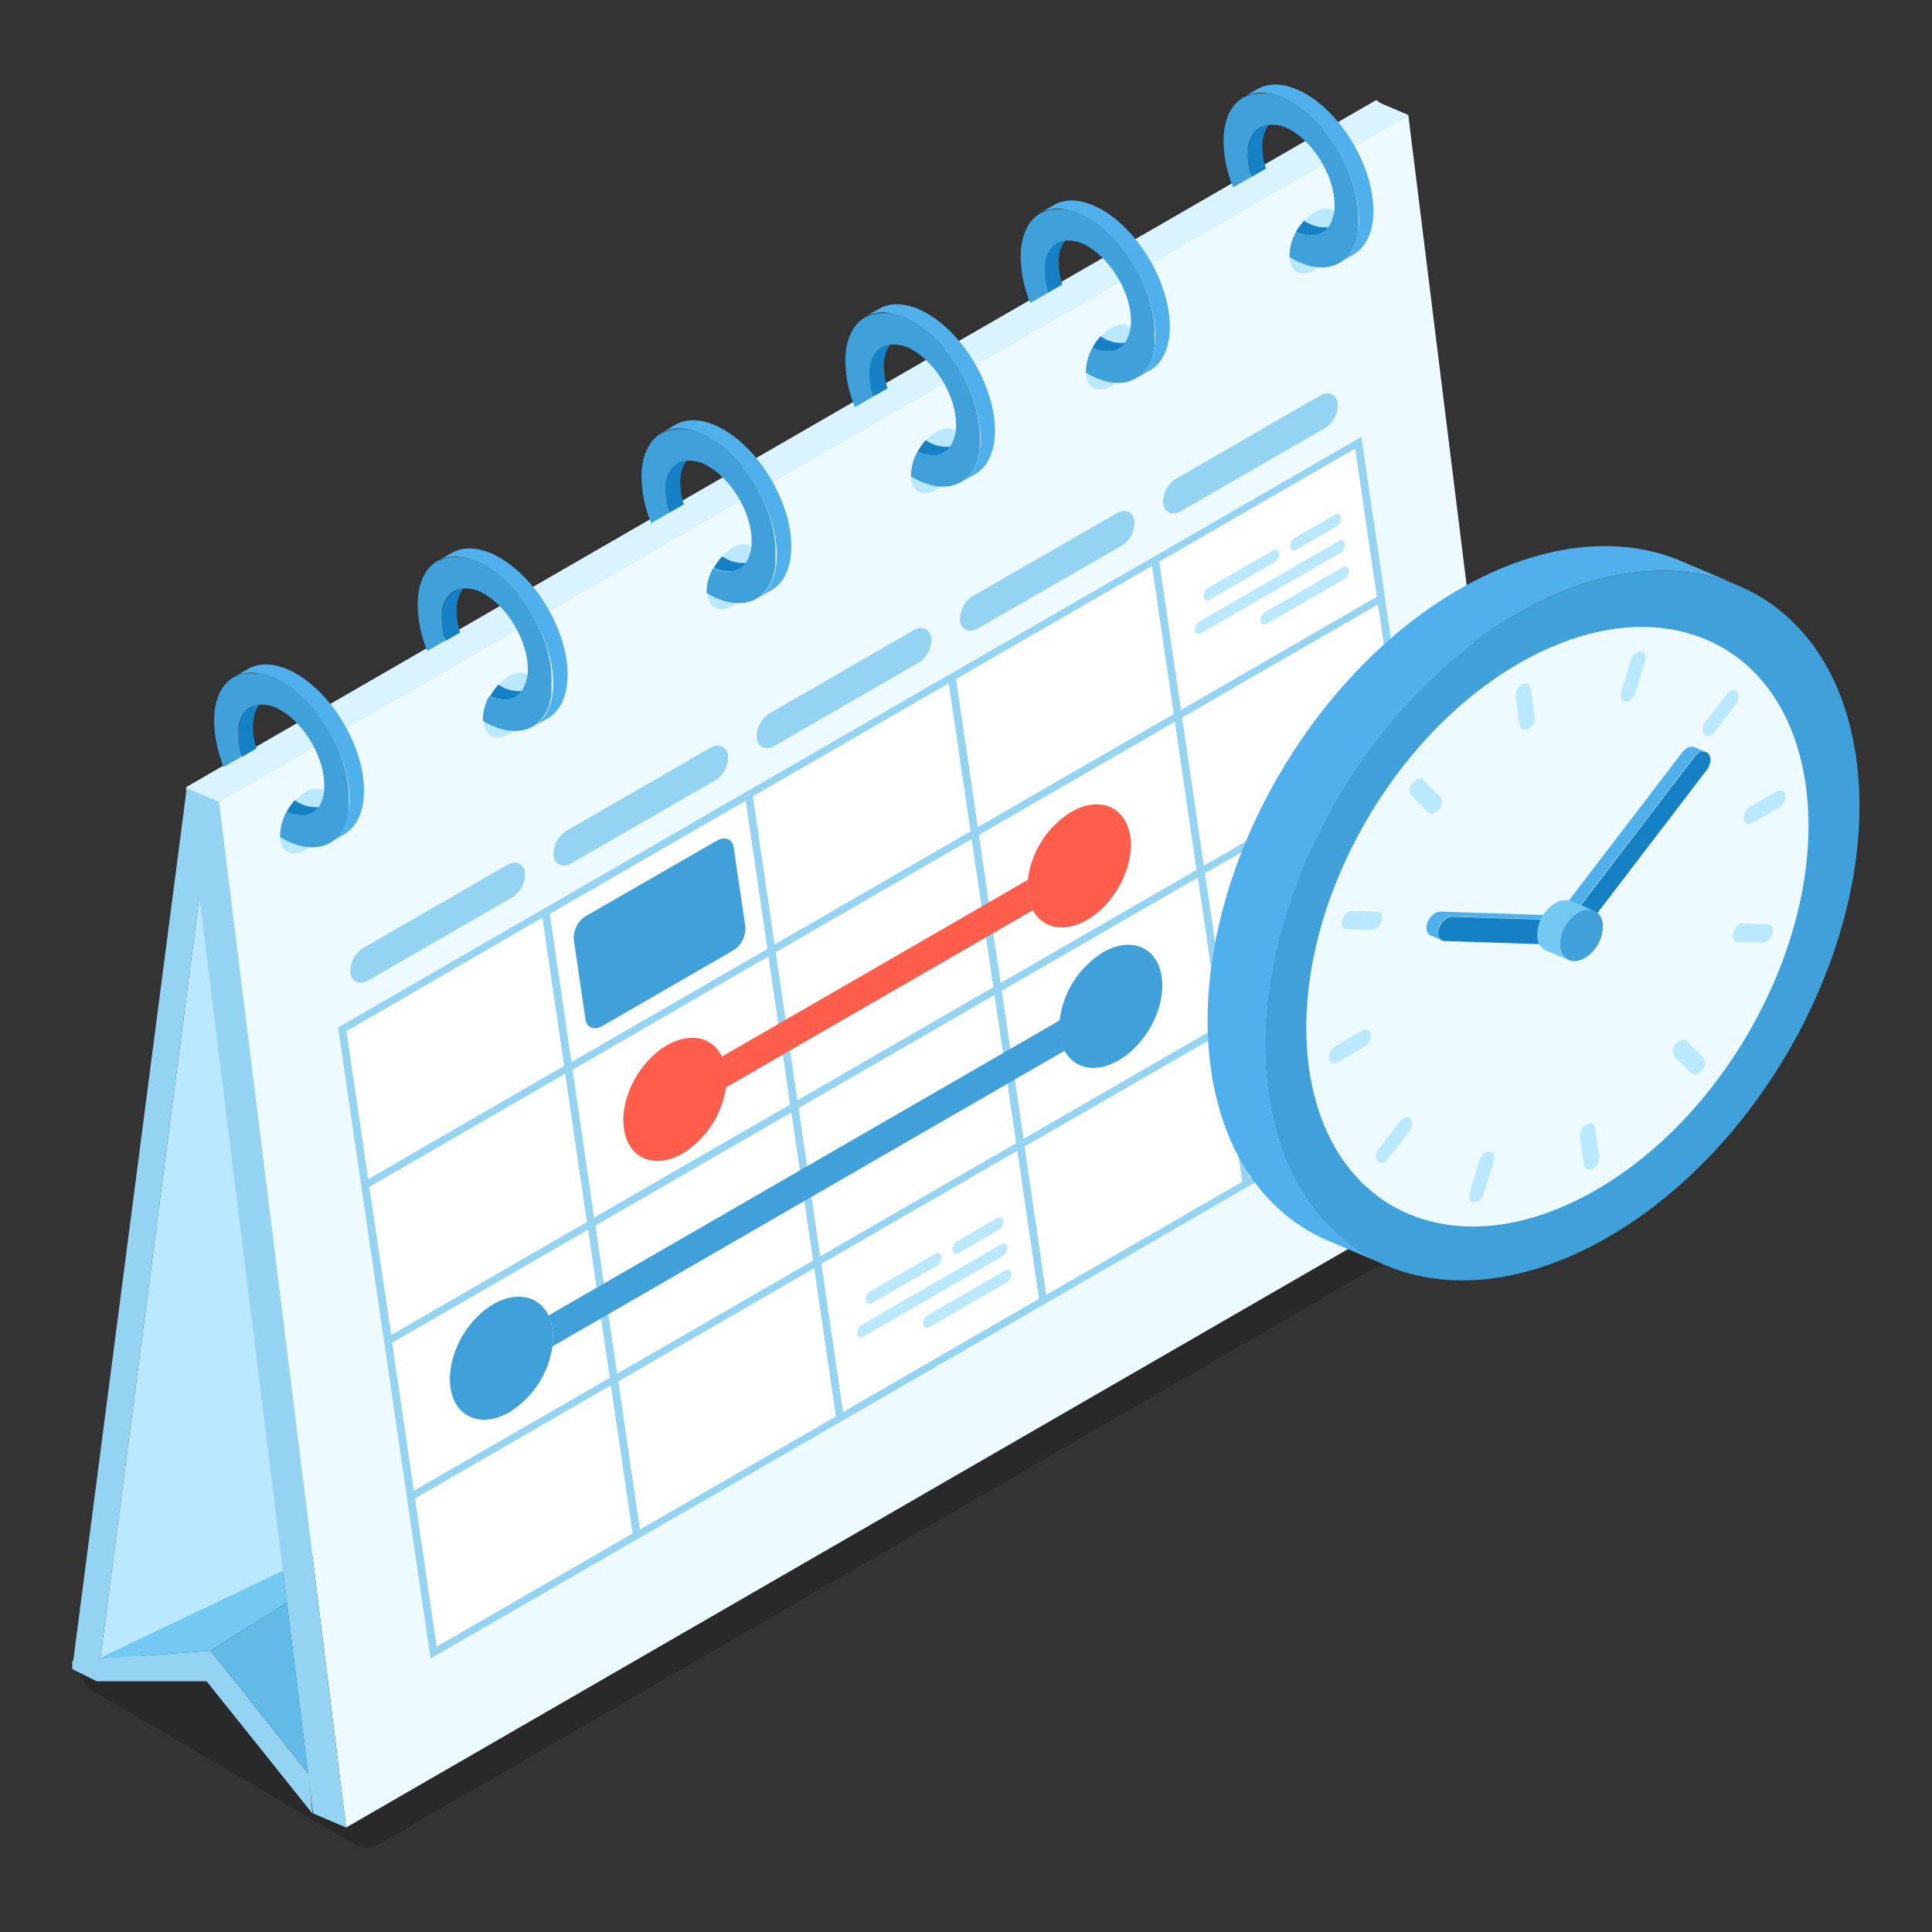 <?xml version="1.0" encoding="UTF-8"?> <svg xmlns="http://www.w3.org/2000/svg" id="Layer_1" data-name="Layer 1" viewBox="0 0 400 400"><rect x="0" y="0" width="400" height="400" fill="#333333" stroke="none"/> <defs> <style>.cls-1{opacity:0.2;}.cls-2{fill:#bae8ff;}.cls-3{fill:#94d3f2;}.cls-4{fill:#d9f4ff;}.cls-5{fill:#edfaff;}.cls-6{isolation:isolate;}.cls-7{fill:#1680c4;}.cls-8{fill:#50b0eb;}.cls-9{fill:#3fa0da;}.cls-10{fill:#73c9f2;}.cls-11{fill:#61bbe6;}.cls-12{fill:#fff;}.cls-13{fill:#ff5e4d;}</style> </defs> <g class="cls-1"> <path d="M19.13,341.29l256.4-153a5.07,5.07,0,0,1,5.08-.07l59.61,33.25a5.09,5.09,0,0,1,.07,8.84L78.52,381.81a5.08,5.08,0,0,1-5.11,0L19.17,350.05A5.09,5.09,0,0,1,19.13,341.29Z"></path> </g> <polygon class="cls-2" points="289.99 24.7 266.43 205.78 20.18 347.96 43.73 166.88 289.99 24.7"></polygon> <polygon class="cls-3" points="20.18 347.96 15.15 343.98 38.7 162.9 43.73 166.88 20.18 347.96"></polygon> <polygon class="cls-4" points="43.73 166.88 38.7 162.9 284.96 20.72 289.99 24.7 43.73 166.88"></polygon> <polygon class="cls-5" points="291.57 23.8 317.92 236.19 71.66 378.37 45.32 165.98 291.57 23.8"></polygon> <polygon class="cls-3" points="71.66 378.37 64.81 375.44 38.47 163.05 45.32 165.98 71.66 378.37"></polygon> <polygon class="cls-4" points="45.32 165.98 38.47 163.05 284.72 20.88 291.57 23.8 45.32 165.98"></polygon> <path class="cls-2" d="M63.19,164c2.89-1.67,5.24-.33,5.24,3a11.48,11.48,0,0,1-5.21,9c-2.89,1.67-5.24.33-5.25-3A11.52,11.52,0,0,1,63.19,164Z"></path> <g class="cls-6"> <path class="cls-7" d="M52,146.43l3-1.72a4.51,4.51,0,0,0-1.31,1.16,7.56,7.56,0,0,0-1.31,4.58,15.56,15.56,0,0,0,.73,4.52l-3,1.72a15.17,15.17,0,0,1-.73-4.51c0-.14,0-.27,0-.4a1.48,1.48,0,0,1,0-.21l0-.41c0-.14,0-.28,0-.41h0l0-.16.06-.34a0,0,0,0,0,0,0c0-.14.06-.29.1-.43s.07-.27.12-.4v0c0-.11.08-.22.11-.32s.2-.47.31-.68l.11-.21c.09-.15.18-.29.28-.43l0,0,.16-.2c.1-.12.2-.24.32-.36l.08-.07.12-.12.13-.11.27-.2h0a2.2,2.2,0,0,1,.28-.18Z"></path> <path class="cls-7" d="M67.66,166.55l-2.77,1.62-.2.11-.26.14-.27.12s0,0,0,0a3.16,3.16,0,0,1-.52.17l-.33.08-.29,0-.15,0-.26,0a7.23,7.23,0,0,1-3.27-.71c-.33-.14-.31-.16,0,0a12.43,12.43,0,0,1,1.68-2.4l.28.17A7.54,7.54,0,0,0,66,167.11,4.32,4.32,0,0,0,67.66,166.55Z"></path> <path class="cls-8" d="M61.36,139.49c-3.89-2.25-7.43-2.46-10-1l-3,1.72c2.55-1.48,6.09-1.28,10,1,7.74,4.47,14,15.35,14,24.25,0,4.42-1.57,7.54-4.1,9l3-1.72c2.53-1.47,4.09-4.58,4.1-9C75.39,154.84,69.11,144,61.36,139.49Z"></path> <path class="cls-9" d="M58.4,141.21l-.48-.26-.37-.19-.41-.21-.41-.18-.41-.18-.4-.16c-.41-.15-.81-.28-1.2-.38a7.08,7.08,0,0,0-.77-.17l-.38-.07-.35,0h0l-.25,0h-.28a5.15,5.15,0,0,0-.55,0,7.36,7.36,0,0,0-1,0H51a2.32,2.32,0,0,0-.38.06h0c-.14,0-.28,0-.41.09l-.06,0h0l-.46.13-.38.14a1.21,1.21,0,0,0-.2.09l-.25.11-.07,0h0l-.17.08-.12.07-.08,0c-2.52,1.47-4.08,4.59-4.09,9a25.66,25.66,0,0,0,2,9.61l3.76-2.17a15.17,15.17,0,0,1-.73-4.51c0-.14,0-.27,0-.4a1.48,1.48,0,0,1,0-.21l0-.41c0-.14,0-.28,0-.41h0l0-.16.06-.34a0,0,0,0,0,0,0c0-.14.06-.29.1-.43a3,3,0,0,1,.12-.4v0c0-.11.08-.22.11-.32s.2-.47.31-.68l.11-.21c.09-.15.18-.29.28-.43l0,0,.16-.2c.1-.12.2-.24.32-.36l.08-.07.12-.12.13-.11.27-.2h0a2.2,2.2,0,0,1,.28-.18h0a4.59,4.59,0,0,1,1.66-.56,7.59,7.59,0,0,1,4.72,1.18c4.94,2.86,8.95,9.8,8.93,15.48A7.6,7.6,0,0,1,66,167.11a4.71,4.71,0,0,1-1.13,1.06,3.37,3.37,0,0,1-.46.25,1.59,1.59,0,0,1-.27.12s0,0,0,0a3.16,3.16,0,0,1-.52.17l-.33.08-.29,0-.15,0-.26,0a7.24,7.24,0,0,1-3.26-.72c-.32-.15-.34-.13,0,0A10.36,10.36,0,0,0,58,173v.31l.32.19c3.9,2.25,7.44,2.46,10,1l.15-.09.16-.1.29-.2.22-.16a6,6,0,0,0,.73-.69,1.1,1.1,0,0,0,.15-.16l.28-.33.15-.2a4.56,4.56,0,0,0,.27-.39,1.4,1.4,0,0,0,.1-.16c.07-.1.13-.21.19-.31a3.29,3.29,0,0,0,.21-.42,1.51,1.51,0,0,0,.09-.18c.06-.12.12-.25.17-.38l.09-.2c.08-.2.15-.41.22-.62s0-.19.08-.29,0-.09,0-.14.07-.27.1-.41a2.82,2.82,0,0,0,.07-.31,3,3,0,0,0,.07-.32c0-.19.07-.39.1-.58l0-.22c0-.14,0-.29,0-.43s0-.2,0-.3,0-.33,0-.5,0-.21,0-.32,0-.39,0-.59C72.42,156.56,66.14,145.69,58.4,141.21Z"></path> </g> <path class="cls-2" d="M105.35,140c2.89-1.67,5.24-.33,5.25,3a11.52,11.52,0,0,1-5.22,9c-2.89,1.67-5.24.33-5.24-3A11.48,11.48,0,0,1,105.35,140Z"></path> <g class="cls-6"> <path class="cls-7" d="M94.16,122.42l3-1.72a4.37,4.37,0,0,0-1.31,1.16,7.56,7.56,0,0,0-1.31,4.58,15.56,15.56,0,0,0,.73,4.52l-3,1.72a15.22,15.22,0,0,1-.73-4.51c0-.14,0-.27,0-.4a1.62,1.62,0,0,1,0-.22l0-.4c0-.14,0-.28,0-.41h0l0-.17.06-.33a0,0,0,0,0,0,0c0-.15.06-.29.1-.43s.07-.28.12-.41h0c0-.11.08-.22.11-.32s.2-.47.31-.69l.11-.2c.09-.15.18-.3.28-.44l0,0a1.56,1.56,0,0,1,.16-.2,3.59,3.59,0,0,1,.32-.36l.08-.07a.68.68,0,0,1,.12-.12l.13-.11.27-.21h0l.28-.19Z"></path> <path class="cls-7" d="M109.83,142.54l-2.78,1.62-.19.11-.27.14-.27.12h0a3.16,3.16,0,0,1-.52.17,1.94,1.94,0,0,1-.33.07,1.47,1.47,0,0,1-.29.05l-.15,0h-.26a7.21,7.21,0,0,1-3.27-.7c-.33-.15-.31-.16,0,0a12.67,12.67,0,0,1,1.68-2.39l.28.17a7.46,7.46,0,0,0,4.73,1.17A4.41,4.41,0,0,0,109.83,142.54Z"></path> <path class="cls-8" d="M103.52,115.48c-3.89-2.25-7.43-2.46-10-1l-3,1.72c2.55-1.48,6.09-1.28,10,1,7.74,4.47,14,15.35,14,24.25,0,4.42-1.58,7.53-4.11,9l3-1.72c2.53-1.47,4.09-4.58,4.1-9C117.55,130.83,111.27,120,103.52,115.48Z"></path> <path class="cls-9" d="M100.56,117.2l-.47-.26-.38-.2-.41-.2-.41-.19-.41-.17-.4-.16a11.83,11.83,0,0,0-1.2-.38c-.26-.07-.51-.13-.77-.18l-.38-.06-.35-.05h0l-.25,0-.28,0-.55,0a7.34,7.34,0,0,0-1,.06h-.12l-.38.06h0a2.71,2.71,0,0,0-.41.09H92.3l-.45.14a3.54,3.54,0,0,0-.39.14,1.21,1.21,0,0,0-.2.09L91,116l-.07,0h0l-.17.08-.12.07-.08,0c-2.52,1.47-4.08,4.58-4.09,9a25.67,25.67,0,0,0,2,9.62l3.76-2.17a15.22,15.22,0,0,1-.73-4.51c0-.14,0-.27,0-.4a1.62,1.62,0,0,1,0-.22l0-.4c0-.14,0-.28,0-.41h0l0-.17.06-.33a0,0,0,0,0,0,0c0-.15.06-.29.1-.43a2.77,2.77,0,0,1,.12-.41h0c0-.11.08-.22.11-.32s.2-.47.31-.69l.11-.2c.09-.15.18-.3.28-.44l0,0a1.56,1.56,0,0,1,.16-.2,3.59,3.59,0,0,1,.32-.36l.08-.07a.68.68,0,0,1,.12-.12.69.69,0,0,1,.13-.11l.27-.21h0l.28-.19h0a4.47,4.47,0,0,1,1.66-.56,7.53,7.53,0,0,1,4.72,1.18c4.94,2.85,8.95,9.8,8.94,15.48a7.54,7.54,0,0,1-1.3,4.57,4.76,4.76,0,0,1-1.13,1.07,3.37,3.37,0,0,1-.46.25,2.21,2.21,0,0,1-.27.12h0a3.16,3.16,0,0,1-.52.17,1.94,1.94,0,0,1-.33.07,1.47,1.47,0,0,1-.29.05l-.15,0h-.26a7.11,7.11,0,0,1-3.26-.72c-.32-.14-.34-.13,0,0a10.36,10.36,0,0,0-1.34,4.82v.31l.32.19c3.9,2.25,7.44,2.46,10,1l.15-.09.16-.1.29-.2.22-.17a5.21,5.21,0,0,0,.73-.68,1.1,1.1,0,0,0,.15-.16l.28-.33.15-.2a3.51,3.51,0,0,0,.27-.4l.1-.15a3.37,3.37,0,0,0,.19-.32c.08-.13.15-.27.22-.41l.08-.18c.06-.13.12-.25.17-.38l.09-.21c.08-.19.15-.4.22-.62s0-.18.08-.28,0-.09,0-.14.07-.28.1-.41,0-.21.07-.31,0-.22.07-.33.07-.38.1-.57l0-.23c0-.14,0-.28,0-.43a2.66,2.66,0,0,0,0-.3c0-.16,0-.32,0-.49s0-.21,0-.33,0-.38,0-.58C114.58,132.55,108.3,121.67,100.56,117.2Z"></path> </g> <path class="cls-2" d="M151.65,113.41c2.89-1.67,5.24-.33,5.25,3a11.48,11.48,0,0,1-5.21,9c-2.89,1.67-5.24.33-5.25-3A11.48,11.48,0,0,1,151.65,113.41Z"></path> <g class="cls-6"> <path class="cls-7" d="M140.47,95.88l3-1.72a4.49,4.49,0,0,0-1.31,1.16,7.49,7.49,0,0,0-1.3,4.58,14.92,14.92,0,0,0,.73,4.52l-3,1.72a15.2,15.2,0,0,1-.72-4.51c0-.14,0-.27,0-.4a1.62,1.62,0,0,1,0-.22c0-.13,0-.27,0-.4s0-.28,0-.41h0l0-.17.06-.33a0,0,0,0,1,0,0l.09-.43.12-.41h0a3,3,0,0,1,.11-.32,7.17,7.17,0,0,1,.3-.69l.12-.2c.09-.15.18-.3.28-.44l0,0,.15-.2a3.7,3.7,0,0,1,.33-.36l.07-.07.12-.12.14-.11a2.65,2.65,0,0,1,.26-.21h0l.29-.19Z"></path> <path class="cls-7" d="M156.13,116l-2.78,1.62-.19.11-.26.14-.27.12h0a3.27,3.27,0,0,1-.53.17,1.94,1.94,0,0,1-.33.07,1.37,1.37,0,0,1-.28.05l-.16,0h-.26a7.2,7.2,0,0,1-3.26-.7c-.33-.15-.32-.16,0,0a12.27,12.27,0,0,1,1.69-2.39l.28.17a7.53,7.53,0,0,0,4.72,1.18A4.42,4.42,0,0,0,156.13,116Z"></path> <path class="cls-8" d="M149.83,88.94c-3.9-2.25-7.43-2.46-10-1l-3,1.72c2.56-1.48,6.09-1.28,10,1,7.75,4.47,14,15.35,14,24.25,0,4.42-1.58,7.53-4.1,9l3-1.72c2.52-1.47,4.09-4.58,4.1-9C163.86,104.29,157.57,93.41,149.83,88.94Z"></path> <path class="cls-9" d="M146.86,90.66l-.47-.26-.37-.2-.41-.2-.42-.19-.4-.17-.41-.16a11.67,11.67,0,0,0-1.19-.38l-.77-.18-.38-.06-.35,0h-.05l-.25,0-.27,0-.55,0a7.23,7.23,0,0,0-.95.06h-.12l-.39.06h0a2.59,2.59,0,0,0-.4.09h-.07l-.46.14-.39.14a1.21,1.21,0,0,0-.2.09l-.24.1-.07,0h0l-.17.08-.11.07-.08,0c-2.52,1.47-4.09,4.58-4.1,9a25.87,25.87,0,0,0,2,9.62l3.76-2.17a15.2,15.2,0,0,1-.72-4.51c0-.14,0-.27,0-.4a1.62,1.62,0,0,1,0-.22c0-.13,0-.27,0-.4s0-.28,0-.41h0l0-.17.06-.33a0,0,0,0,1,0,0l.09-.43.12-.41h0a3,3,0,0,1,.11-.32,7.17,7.17,0,0,1,.3-.69l.12-.2c.09-.15.18-.3.28-.44l0,0,.15-.2a3.7,3.7,0,0,1,.33-.36l.07-.07.12-.12.14-.11a2.65,2.65,0,0,1,.26-.21h0l.29-.19h0a4.42,4.42,0,0,1,1.65-.56,7.55,7.55,0,0,1,4.73,1.18c4.94,2.85,9,9.8,8.93,15.48a7.53,7.53,0,0,1-1.3,4.58,4.54,4.54,0,0,1-1.13,1.06,3.25,3.25,0,0,1-.45.25c-.09,0-.18.08-.27.12h0a3.27,3.27,0,0,1-.53.17,1.94,1.94,0,0,1-.33.07,1.37,1.37,0,0,1-.28.05l-.16,0h-.26a7.14,7.14,0,0,1-3.26-.72c-.32-.14-.33-.13,0,0a10.5,10.5,0,0,0-1.35,4.82c0,.11,0,.21,0,.31l.32.19c3.9,2.25,7.43,2.46,10,1l.15-.09.16-.1.29-.2.21-.17a5.9,5.9,0,0,0,.74-.68l.15-.16a3.92,3.92,0,0,0,.27-.33,1.56,1.56,0,0,0,.16-.2c.09-.13.19-.26.27-.39s.07-.11.1-.16l.19-.32.21-.41.09-.18.17-.38.08-.21c.08-.19.15-.4.22-.62l.09-.28s0-.09,0-.14.08-.27.11-.41,0-.21.07-.31.05-.22.07-.33l.09-.57a1.6,1.6,0,0,0,0-.23c0-.14,0-.28.05-.43a2.53,2.53,0,0,0,0-.3c0-.16,0-.32,0-.49s0-.21,0-.33,0-.38,0-.58C160.89,106,154.61,95.13,146.86,90.66Z"></path> </g> <path class="cls-2" d="M193.81,89.4c2.89-1.67,5.24-.33,5.25,3a11.48,11.48,0,0,1-5.21,9c-2.89,1.67-5.24.33-5.25-3A11.48,11.48,0,0,1,193.81,89.4Z"></path> <g class="cls-6"> <path class="cls-7" d="M182.63,71.87l3-1.73a4.53,4.53,0,0,0-1.31,1.17,7.49,7.49,0,0,0-1.3,4.58,15.23,15.23,0,0,0,.73,4.52l-3,1.71a15.1,15.1,0,0,1-.72-4.51c0-.13,0-.27,0-.4a1.48,1.48,0,0,1,0-.21c0-.14,0-.27,0-.41s0-.27.05-.41h0l0-.17q0-.18.06-.33a0,0,0,0,1,0,0l.09-.43.12-.41v0c0-.1.07-.21.11-.32a7,7,0,0,1,.3-.68l.12-.2c.09-.15.18-.3.28-.44a0,0,0,0,1,0,0l.15-.2a2.82,2.82,0,0,1,.33-.36l.07-.08a.69.69,0,0,1,.13-.11.69.69,0,0,1,.13-.11,1.39,1.39,0,0,1,.27-.21h0l.29-.19Z"></path> <path class="cls-7" d="M198.29,92l-2.77,1.61-.2.11-.26.15-.27.12h0a4.68,4.68,0,0,1-.53.17,1.94,1.94,0,0,1-.33.07l-.28,0-.16,0h-.25a7.21,7.21,0,0,1-3.27-.7c-.33-.15-.32-.16,0,0a12.4,12.4,0,0,1,1.69-2.39l.28.17a7.45,7.45,0,0,0,4.72,1.17A4.6,4.6,0,0,0,198.29,92Z"></path> <path class="cls-8" d="M192,64.92c-3.9-2.25-7.43-2.45-10-1l-3,1.73c2.56-1.49,6.09-1.28,10,1,7.75,4.47,14,15.35,14,24.25,0,4.42-1.58,7.53-4.1,9l3-1.73c2.52-1.46,4.09-4.58,4.1-9C206,80.27,199.73,69.39,192,64.92Z"></path> <path class="cls-9" d="M189,66.65c-.16-.1-.31-.18-.47-.26l-.37-.2-.41-.2-.41-.19-.41-.17-.41-.16a11.67,11.67,0,0,0-1.19-.38l-.77-.18-.38-.06-.35,0h0l-.24,0-.28,0a5.15,5.15,0,0,0-.55,0,7.34,7.34,0,0,0-.95.06h-.12l-.39.06h0l-.4.08-.06,0h0a3.5,3.5,0,0,0-.46.14l-.39.13-.2.09-.24.11-.07,0h0l-.17.09-.11.07-.08,0c-2.52,1.47-4.09,4.58-4.1,9a25.68,25.68,0,0,0,2,9.61l3.75-2.17a15.1,15.1,0,0,1-.72-4.51c0-.13,0-.27,0-.4a1.48,1.48,0,0,1,0-.21c0-.14,0-.27,0-.41s0-.27.05-.41h0l0-.17q0-.18.06-.33a0,0,0,0,1,0,0l.09-.43.12-.41v0c0-.1.07-.21.11-.32a7,7,0,0,1,.3-.68l.12-.2c.09-.15.18-.3.28-.44a0,0,0,0,1,0,0l.15-.2a2.82,2.82,0,0,1,.33-.36l.07-.08a.69.69,0,0,1,.13-.11.69.69,0,0,1,.13-.11,1.39,1.39,0,0,1,.27-.21h0l.29-.19h0a4.42,4.42,0,0,1,1.65-.56A7.54,7.54,0,0,1,189,72.49c4.94,2.85,9,9.79,8.93,15.47a7.49,7.49,0,0,1-1.3,4.58,4.32,4.32,0,0,1-1.12,1.06,3,3,0,0,1-.46.26l-.27.12h0a4.68,4.68,0,0,1-.53.17,1.94,1.94,0,0,1-.33.07l-.28,0-.16,0h-.25a7.31,7.31,0,0,1-3.27-.72c-.32-.14-.33-.13,0,0a10.43,10.43,0,0,0-1.35,4.82c0,.1,0,.21,0,.31l.32.19c3.9,2.25,7.43,2.46,10,1l.15-.09.16-.11.29-.19.21-.17a5.9,5.9,0,0,0,.74-.68l.15-.16a3.92,3.92,0,0,0,.27-.33,1.66,1.66,0,0,0,.16-.21,3.83,3.83,0,0,0,.27-.39l.1-.15.19-.32.21-.41a1.51,1.51,0,0,0,.09-.18l.17-.39c0-.06,0-.13.08-.2s.15-.4.22-.62l.09-.28s0-.09,0-.14.08-.28.11-.42,0-.2.07-.3.05-.22.07-.33l.09-.58a1.46,1.46,0,0,0,0-.22c0-.14,0-.29.05-.43s0-.2,0-.3,0-.32,0-.49,0-.22,0-.33,0-.38,0-.58C203.05,82,196.77,71.12,189,66.65Z"></path> </g> <path class="cls-2" d="M230,67.91c2.89-1.66,5.24-.33,5.25,3a11.49,11.49,0,0,1-5.22,9c-2.89,1.67-5.23.33-5.24-3A11.48,11.48,0,0,1,230,67.91Z"></path> <g class="cls-6"> <path class="cls-7" d="M218.82,50.38l3-1.72a4.51,4.51,0,0,0-1.31,1.16,7.56,7.56,0,0,0-1.31,4.58,15.56,15.56,0,0,0,.73,4.52l-3,1.72a15.44,15.44,0,0,1-.73-4.51c0-.14,0-.27,0-.4a1.48,1.48,0,0,0,0-.21l0-.41c0-.14,0-.27.05-.41h0l0-.16c0-.12,0-.23,0-.34v0c0-.15.06-.3.1-.43l.12-.41s0,0,0,0,.07-.21.11-.32a6.06,6.06,0,0,1,.3-.68l.11-.2a3.35,3.35,0,0,1,.29-.44s0,0,0,0l.16-.2a3.49,3.49,0,0,1,.32-.35L218,51l.12-.12.13-.11.27-.2h0a1.75,1.75,0,0,1,.29-.18Z"></path> <path class="cls-7" d="M234.49,70.5l-2.78,1.62-.19.11-.26.14-.28.12s0,0,0,0a4,4,0,0,1-.52.18l-.33.07-.29,0-.15,0-.26,0a7.26,7.26,0,0,1-3.27-.71c-.33-.14-.31-.16,0,0a12.43,12.43,0,0,1,1.68-2.4l.28.17a7.49,7.49,0,0,0,4.73,1.18A4.42,4.42,0,0,0,234.49,70.5Z"></path> <path class="cls-8" d="M228.19,43.44c-3.9-2.25-7.44-2.46-10-1l-3,1.72c2.55-1.48,6.09-1.28,10,1,7.74,4.48,14,15.36,14,24.25,0,4.42-1.58,7.54-4.1,9l3-1.72c2.53-1.47,4.09-4.58,4.11-9C242.21,58.79,235.93,47.91,228.19,43.44Z"></path> <path class="cls-9" d="M225.22,45.16l-.47-.26-.37-.19L224,44.5c-.14-.06-.27-.13-.41-.18l-.41-.18-.4-.16c-.41-.15-.8-.27-1.19-.38a7.82,7.82,0,0,0-.78-.17l-.37-.07-.36,0h0l-.25,0h-.28a5.15,5.15,0,0,0-.55,0,7.46,7.46,0,0,0-.95,0h0s0,0,0,0h-.06a2.32,2.32,0,0,0-.38.06h0l-.41.09-.06,0s0,0,0,0l-.45.13-.39.14a1.21,1.21,0,0,0-.2.09l-.25.11-.07,0h0l-.17.08-.12.07-.07,0c-2.53,1.47-4.09,4.59-4.1,9a25.66,25.66,0,0,0,2,9.61l3.76-2.17a15.44,15.44,0,0,1-.73-4.51c0-.14,0-.27,0-.4a1.48,1.48,0,0,0,0-.21l0-.41c0-.14,0-.28.05-.41h0l0-.16c0-.12,0-.23,0-.34v0c0-.15.06-.3.1-.43s.08-.28.12-.41,0,0,0,0,.07-.21.11-.32a6.06,6.06,0,0,1,.3-.68l.11-.2a3.35,3.35,0,0,1,.29-.44s0,0,0,0l.16-.2a3.49,3.49,0,0,1,.32-.35L218,51l.12-.12.13-.11.27-.2h0a1.75,1.75,0,0,1,.29-.18h0a4.66,4.66,0,0,1,1.66-.56A7.59,7.59,0,0,1,225.2,51c4.94,2.86,9,9.8,8.94,15.48a7.56,7.56,0,0,1-1.3,4.58,4.37,4.37,0,0,1-1.13,1.06,3.25,3.25,0,0,1-.45.25,1.69,1.69,0,0,1-.28.12s0,0,0,0a4,4,0,0,1-.52.18l-.33.07-.29,0-.15,0-.26,0a7.24,7.24,0,0,1-3.26-.72c-.32-.15-.34-.13,0,0a10.36,10.36,0,0,0-1.34,4.82c0,.11,0,.21,0,.31a3.37,3.37,0,0,0,.32.19c3.89,2.25,7.43,2.46,10,1l.15-.09.17-.1.28-.2.22-.16a6,6,0,0,0,.73-.69,1.21,1.21,0,0,0,.16-.16l.27-.33.16-.2.27-.39.09-.16c.07-.1.13-.21.19-.31s.15-.27.22-.42.06-.11.09-.18.11-.25.16-.38l.09-.2c.08-.2.15-.41.22-.62l.09-.28c0-.05,0-.1,0-.15s.07-.27.1-.41a2.82,2.82,0,0,0,.07-.31,3,3,0,0,0,.07-.32c0-.19.07-.39.1-.58l0-.22c0-.14,0-.29,0-.43s0-.2,0-.3,0-.33,0-.49,0-.22,0-.33,0-.39,0-.58C239.24,60.51,233,49.64,225.22,45.16Z"></path> </g> <path class="cls-2" d="M272.17,43.9c2.89-1.67,5.24-.33,5.25,3a11.49,11.49,0,0,1-5.22,9c-2.89,1.67-5.23.33-5.24-3A11.48,11.48,0,0,1,272.17,43.9Z"></path> <g class="cls-6"> <path class="cls-7" d="M261,26.37l3-1.72a4.51,4.51,0,0,0-1.31,1.16,7.56,7.56,0,0,0-1.31,4.58,15.56,15.56,0,0,0,.73,4.52l-3,1.72a15.5,15.5,0,0,1-.73-4.51c0-.14,0-.27,0-.4s0-.14,0-.21,0-.28,0-.41,0-.28,0-.41h0l0-.16a1.86,1.86,0,0,1,.06-.34v0c0-.14.06-.29.1-.43l.12-.41h0a3,3,0,0,1,.11-.32,6.06,6.06,0,0,1,.3-.68c0-.08.08-.14.11-.21a4.17,4.17,0,0,1,.29-.44,0,0,0,0,0,0,0,1.56,1.56,0,0,1,.16-.2l.32-.36.08-.07.12-.12.13-.11c.09-.08.18-.14.27-.21h0a2.9,2.9,0,0,1,.29-.19Z"></path> <path class="cls-7" d="M276.65,46.49l-2.78,1.62-.19.11-.26.14-.28.12a0,0,0,0,1,0,0,3.27,3.27,0,0,1-.53.17l-.33.08-.29,0-.15,0-.26,0a7.4,7.4,0,0,1-3.27-.71c-.33-.15-.31-.16,0,0A12.27,12.27,0,0,1,270,45.7l.27.17A7.55,7.55,0,0,0,275,47.05,4.42,4.42,0,0,0,276.65,46.49Z"></path> <path class="cls-8" d="M270.35,19.43c-3.9-2.25-7.44-2.46-10-1l-3,1.72c2.55-1.48,6.09-1.28,10,1,7.74,4.47,14,15.35,14,24.25,0,4.42-1.58,7.54-4.1,9l3-1.72c2.52-1.47,4.08-4.58,4.1-9C284.37,34.78,278.09,23.9,270.35,19.43Z"></path> <path class="cls-9" d="M267.38,21.15l-.47-.26-.37-.19-.42-.21-.41-.19-.41-.17-.4-.16c-.41-.15-.8-.28-1.19-.38l-.77-.18-.38-.06a2.2,2.2,0,0,0-.36,0h0l-.25,0-.28,0-.55,0a7.46,7.46,0,0,0-.95.06h0s0,0,0,0H260l-.38.05h0a2.71,2.71,0,0,0-.41.09h-.07l-.45.14-.39.14a1.21,1.21,0,0,0-.2.09l-.25.11-.07,0h0l-.17.08-.12.07-.07,0c-2.53,1.47-4.09,4.58-4.1,9a25.87,25.87,0,0,0,2,9.62l3.76-2.17a15.5,15.5,0,0,1-.73-4.51c0-.14,0-.27,0-.4s0-.14,0-.21,0-.28,0-.41,0-.28,0-.41h0l0-.16a1.86,1.86,0,0,1,.06-.34v0c0-.14.06-.29.1-.43s.08-.27.12-.41h0a3,3,0,0,1,.11-.32,6.06,6.06,0,0,1,.3-.68c0-.08.08-.14.11-.21a4.17,4.17,0,0,1,.29-.44,0,0,0,0,0,0,0,1.56,1.56,0,0,1,.16-.2l.32-.36.08-.07.12-.12.13-.11c.09-.08.18-.14.27-.21h0a2.9,2.9,0,0,1,.29-.19h0a4.47,4.47,0,0,1,1.66-.56A7.53,7.53,0,0,1,267.36,27c4.94,2.86,8.95,9.8,8.94,15.48a7.6,7.6,0,0,1-1.3,4.58,4.37,4.37,0,0,1-1.13,1.06,3.25,3.25,0,0,1-.45.25,2.36,2.36,0,0,1-.28.12,0,0,0,0,1,0,0,3.27,3.27,0,0,1-.53.17l-.33.08-.29,0-.15,0-.26,0a7.13,7.13,0,0,1-3.26-.73c-.32-.14-.34-.13,0,0A10.36,10.36,0,0,0,267,52.93c0,.11,0,.21,0,.31a3.37,3.37,0,0,0,.32.19c3.89,2.25,7.43,2.46,10,1l.14-.09.17-.1.28-.2.22-.16a6.87,6.87,0,0,0,.74-.69L279,53l.27-.33a1.56,1.56,0,0,0,.16-.2l.27-.39.09-.16a3.37,3.37,0,0,0,.19-.32c.08-.13.15-.27.22-.41l.09-.18c.06-.13.11-.25.16-.38l.09-.21c.08-.19.15-.4.22-.61l.09-.29s0-.09,0-.14.07-.27.1-.41,0-.21.08-.31l.06-.33c0-.18.07-.38.1-.57l0-.23c0-.13,0-.28.05-.43a2.64,2.64,0,0,0,0-.29c0-.16,0-.33,0-.5s0-.21,0-.33,0-.38,0-.58C281.4,36.5,275.12,25.62,267.38,21.15Z"></path> </g> <polygon class="cls-3" points="14.97 343.87 14.97 345.56 20.02 348.09 42.77 348.09 64.68 375.47 63.94 367.36 43.61 341.77 14.97 343.87"></polygon> <polygon class="cls-10" points="43.61 341.77 59.43 331.8 58.58 325.19 20.18 343.49 43.61 341.77"></polygon> <polygon class="cls-11" points="43.61 341.77 59.43 331.81 63.8 367.17 43.61 341.77"></polygon> <polygon class="cls-12" points="70.81 213.29 89.71 342.34 300.06 220.89 281.16 91.84 70.81 213.29"></polygon> <path class="cls-3" d="M70,212.73,74.73,245l.23,1.59,4.49,30.67.24,1.59,4.49,30.68.23,1.58,4.73,32.26,42.07-24.29,1.49-.86,40.58-23.43,1.49-.86,40.58-23.42,1.49-.87,40.58-23.42,1.49-.87L301,221.05l-4.72-32.26-.23-1.58-4.5-30.68L291.3,155l-4.5-30.68-.23-1.59-4.72-32.26-42.08,24.29-1.49.86L197.71,139l-1.5.86-40.58,23.43-1.49.86-40.57,23.43-1.5.86Zm184.19.35,40.57-23.42,4.5,30.67-40.58,23.43Zm-4.73-32.26L290,157.39l4.49,30.68L254,211.5Zm-4.73-32.26,40.58-23.43,4.49,30.68-40.57,23.43ZM240,116.29l40.57-23.42,4.5,30.67L244.5,147ZM212.12,237.37,252.69,214l4.5,30.67-40.58,23.43Zm-4.73-32.26L248,181.68l4.49,30.68-40.57,23.43Zm-4.73-32.26,40.58-23.43,4.5,30.68-40.58,23.42Zm-4.72-32.27,40.57-23.42,4.5,30.67-40.58,23.43ZM170.05,261.66l40.57-23.42,4.5,30.67-40.58,23.43Zm-4.73-32.26L205.9,206l4.49,30.68-40.58,23.43Zm-4.73-32.26,40.58-23.43,4.49,30.68-40.57,23.42Zm-4.72-32.27,40.57-23.42,4.5,30.67-40.58,23.43ZM128,286l40.57-23.43,4.5,30.68-40.58,23.43Zm-4.73-32.26,40.58-23.43,4.49,30.68-40.58,23.42Zm-4.73-32.26L159.1,198l4.49,30.68L123,252.1Zm-4.72-32.27,40.57-23.43,4.5,30.68-40.58,23.43ZM85.91,310.24l40.57-23.43,4.5,30.68L90.4,340.92ZM81.18,278l40.58-23.42,4.49,30.68L85.68,308.65Zm-4.72-32.26L117,222.29,121.52,253,81,276.39Zm-4.73-32.26L112.3,190l4.5,30.68L76.22,244.13Z"></path> <path class="cls-9" d="M121.32,189.65a5.29,5.29,0,0,0-2.52,4.9L121.2,211c.26,1.75,1.8,2.39,3.46,1.44l27.13-15.66a5.31,5.31,0,0,0,2.52-4.9l-2.4-16.41c-.26-1.75-1.81-2.39-3.46-1.44Z"></path> <path class="cls-2" d="M256.9,180.7a5.32,5.32,0,0,0-2.53,4.9L256.78,202c.25,1.75,1.8,2.39,3.45,1.44l27.13-15.66a5.3,5.3,0,0,0,2.52-4.9l-2.4-16.41c-.26-1.75-1.8-2.4-3.45-1.44Z"></path> <path class="cls-2" d="M192.1,272.29a2,2,0,0,0-1,1.89c.1.68.7.93,1.34.56l15.92-9.2a2,2,0,0,0,1-1.89c-.09-.68-.69-.93-1.33-.56Z"></path> <path class="cls-2" d="M198.21,256.94a2,2,0,0,0-1,1.89c.1.68.7.93,1.34.56l8.21-4.75a2,2,0,0,0,1-1.89c-.1-.68-.7-.93-1.34-.56Z"></path> <path class="cls-2" d="M262,126.67a2,2,0,0,0-1,1.89c.1.68.69.93,1.33.56l15.93-9.19a2.07,2.07,0,0,0,1-1.9.82.82,0,0,0-1.33-.56Z"></path> <path class="cls-9" d="M228.39,197.16a19.3,19.3,0,0,0-9,14.07,13.21,13.21,0,0,0,0,3.21,9.61,9.61,0,0,0,1,3.08c2,3.76,6.49,4.75,11.21,2,5.83-3.36,9.81-11.1,8.91-17.28S234.22,193.8,228.39,197.16Z"></path> <path class="cls-2" d="M268.13,111.32a2.07,2.07,0,0,0-1,1.89c.1.68.7.93,1.34.56l8.22-4.74a2,2,0,0,0,1-1.9.81.81,0,0,0-1.33-.56Z"></path> <path class="cls-2" d="M180.23,267.32a2,2,0,0,0-1,1.89c.1.68.7.93,1.34.56l13.35-7.71a2.05,2.05,0,0,0,1-1.9c-.1-.67-.7-.92-1.34-.55Z"></path> <path class="cls-2" d="M248.38,128.63a2,2,0,0,0-1,1.89c.1.68.69.93,1.33.56l28.77-16.6a2.07,2.07,0,0,0,1-1.9.81.81,0,0,0-1.33-.56Z"></path> <path class="cls-2" d="M250.15,121.7a2,2,0,0,0-1,1.89c.1.68.69.93,1.33.56l13.35-7.71a2,2,0,0,0,1-1.89c-.1-.68-.69-.93-1.33-.56Z"></path> <path class="cls-13" d="M149.46,218.75a9.46,9.46,0,0,1,.82,2.77,13.78,13.78,0,0,1,0,3.63l9.79-5.65,1.49-.87,40.58-23.42,1.49-.86,10.22-5.91a9.23,9.23,0,0,1-1-3.07,13.21,13.21,0,0,1-.06-3.21L202.71,188l-1.49.87-40.58,23.42-1.49.87Z"></path> <path class="cls-13" d="M138.09,216.41c-5.82,3.37-9.81,11.1-8.91,17.29s6.37,8.46,12.19,5.1a19.37,19.37,0,0,0,8.92-13.65,13.78,13.78,0,0,0,0-3.63,9.46,9.46,0,0,0-.82-2.77C147.53,214.73,142.94,213.61,138.09,216.41Z"></path> <path class="cls-9" d="M102.18,270c-5.82,3.36-9.81,11.1-8.91,17.28s6.37,8.46,12.19,5.1a19.34,19.34,0,0,0,8.92-13.65,13.36,13.36,0,0,0,0-3.63,9.46,9.46,0,0,0-.82-2.77C111.63,268.34,107,267.23,102.18,270Z"></path> <path class="cls-9" d="M113.55,272.36a9.46,9.46,0,0,1,.82,2.77,13.36,13.36,0,0,1,0,3.63l10.22-5.9,1.49-.86,40.58-23.43,1.49-.86,40.58-23.43,1.5-.86,10.22-5.9a9.61,9.61,0,0,1-1-3.08,13.21,13.21,0,0,1,0-3.21l-10.12,5.85-1.5.86-40.58,23.43-1.49.86-40.57,23.42-1.5.87Z"></path> <path class="cls-2" d="M178.46,274.25a2,2,0,0,0-1,1.89c.1.68.7.93,1.34.56l28.76-16.61a2,2,0,0,0,1-1.89c-.1-.68-.7-.93-1.34-.56Z"></path> <path class="cls-3" d="M243.52,99.09a5.65,5.65,0,0,0-2.68,5.21c.27,1.86,1.92,2.54,3.67,1.53l29.75-17.17a5.63,5.63,0,0,0,2.68-5.2c-.28-1.87-1.92-2.55-3.67-1.54Z"></path> <path class="cls-3" d="M201.45,123.38a5.64,5.64,0,0,0-2.68,5.21c.27,1.86,1.92,2.54,3.67,1.53L232.19,113a5.63,5.63,0,0,0,2.68-5.2c-.28-1.87-1.92-2.55-3.67-1.54Z"></path> <path class="cls-3" d="M75.24,196.25a5.63,5.63,0,0,0-2.68,5.2c.28,1.87,1.92,2.55,3.67,1.54L106,185.82a5.63,5.63,0,0,0,2.69-5.2c-.28-1.87-1.92-2.55-3.67-1.54Z"></path> <path class="cls-3" d="M117.31,172a5.63,5.63,0,0,0-2.68,5.21c.27,1.86,1.92,2.54,3.67,1.53l29.75-17.17a5.64,5.64,0,0,0,2.68-5.2c-.28-1.87-1.92-2.55-3.67-1.54Z"></path> <path class="cls-3" d="M159.38,147.67a5.64,5.64,0,0,0-2.68,5.21c.27,1.86,1.92,2.54,3.67,1.53l29.74-17.17a5.62,5.62,0,0,0,2.69-5.2c-.28-1.87-1.92-2.55-3.67-1.54Z"></path> <path class="cls-13" d="M221.8,168.09a19.31,19.31,0,0,0-9,14.07,13.21,13.21,0,0,0,.06,3.21,9.23,9.23,0,0,0,1,3.07c2,3.77,6.49,4.76,11.22,2,5.82-3.36,9.81-11.1,8.91-17.28S227.62,164.72,221.8,168.09Z"></path> <g class="cls-6"> <path class="cls-9" d="M314,127.11c-33.57,19.39-56.56,64-51.34,99.62s36.67,48.81,70.25,29.42,56.56-64,51.34-99.62S347.62,107.73,314,127.11Z"></path> <path class="cls-8" d="M302.12,122c16.9-9.75,33.26-11.26,46-5.82l11.92,5.09c-12.75-5.44-29.11-3.93-46,5.82-33.57,19.39-56.56,64-51.34,99.62,2.59,17.71,11.66,29.86,24.25,35.24L275,256.88c-12.59-5.38-21.66-17.54-24.25-35.24C245.56,186,268.55,141.41,302.12,122Z"></path> </g> <path class="cls-5" d="M314.45,137.36c28.37-16.38,54.95-5.25,59.36,24.85s-15,67.79-43.38,84.17-54.95,5.25-59.36-24.85S286.09,153.74,314.45,137.36Z"></path> <path class="cls-2" d="M293.24,161.44a1.2,1.2,0,0,1,1.49.05l3.46,3.43a2.12,2.12,0,0,1-.24,2.62,2.52,2.52,0,0,1-.76.68,1.21,1.21,0,0,1-1.49,0l-3.45-3.44a2.1,2.1,0,0,1,.24-2.62A2.62,2.62,0,0,1,293.24,161.44Z"></path> <path class="cls-2" d="M279.14,188.8a1.51,1.51,0,0,1,.82-.23l5.14.17c.83,0,1.24.9.92,1.95a2.91,2.91,0,0,1-1.25,1.63,1.6,1.6,0,0,1-.82.23l-5.14-.17c-.82,0-1.23-.9-.91-1.95A2.86,2.86,0,0,1,279.14,188.8Z"></path> <path class="cls-2" d="M290.53,231.6a1.19,1.19,0,0,1,1.49,0,2.15,2.15,0,0,1-.24,2.63l-4.3,5.61a2.77,2.77,0,0,1-.75.68,1.2,1.2,0,0,1-1.49-.05,2.1,2.1,0,0,1,.24-2.62l4.29-5.61A2.52,2.52,0,0,1,290.53,231.6Z"></path> <path class="cls-2" d="M367.81,163.86c.88-.51,1.69-.16,1.83.76a2.8,2.8,0,0,1-1.34,2.59l-5.44,3.14c-.88.51-1.69.16-1.83-.76a2.8,2.8,0,0,1,1.34-2.59Z"></path> <g class="cls-6"> <path class="cls-2" d="M315.1,141.79a1.12,1.12,0,0,1,1.83.76l.84,5.78a2.8,2.8,0,0,1-1.33,2.59c-.87.5-1.69.16-1.82-.77l-.85-5.78A2.78,2.78,0,0,1,315.1,141.79Z"></path> </g> <path class="cls-2" d="M282,213.39c.88-.51,1.69-.16,1.83.76a2.8,2.8,0,0,1-1.34,2.59l-5.44,3.14a1.12,1.12,0,0,1-1.83-.76,2.82,2.82,0,0,1,1.34-2.59Z"></path> <path class="cls-2" d="M307.52,238.71a1.51,1.51,0,0,1,.82-.23c.82,0,1.23.9.91,2l-2,6.58a2.89,2.89,0,0,1-1.24,1.63,1.6,1.6,0,0,1-.82.23c-.83,0-1.24-.9-.92-2l2-6.57A2.92,2.92,0,0,1,307.52,238.71Z"></path> <path class="cls-2" d="M328.44,232.82c.87-.5,1.69-.16,1.82.77l.85,5.78a2.78,2.78,0,0,1-1.33,2.58c-.87.51-1.69.17-1.83-.76l-.84-5.78A2.8,2.8,0,0,1,328.44,232.82Z"></path> <path class="cls-2" d="M347.69,215.52a1.19,1.19,0,0,1,1.49,0l3.46,3.43a2.12,2.12,0,0,1-.25,2.62,2.38,2.38,0,0,1-.75.68,1.2,1.2,0,0,1-1.49-.05l-3.46-3.43a2.13,2.13,0,0,1,.24-2.62A2.52,2.52,0,0,1,347.69,215.52Z"></path> <path class="cls-2" d="M360.11,191.42a1.6,1.6,0,0,1,.82-.23l5.14.17c.82,0,1.23.9.91,1.95a2.86,2.86,0,0,1-1.24,1.63,1.51,1.51,0,0,1-.82.23l-5.15-.16c-.82,0-1.23-.91-.91-2A2.91,2.91,0,0,1,360.11,191.42Z"></path> <path class="cls-2" d="M358.15,143.18a1.22,1.22,0,0,1,1.5,0,2.12,2.12,0,0,1-.25,2.62l-4.29,5.62a2.62,2.62,0,0,1-.76.67,1.21,1.21,0,0,1-1.49,0,2.13,2.13,0,0,1,.24-2.62l4.3-5.62A2.79,2.79,0,0,1,358.15,143.18Z"></path> <path class="cls-2" d="M338.86,135.1a1.6,1.6,0,0,1,.82-.23c.83,0,1.23.9.92,2l-2,6.57a2.87,2.87,0,0,1-1.25,1.63,1.51,1.51,0,0,1-.82.23c-.82,0-1.23-.9-.91-1.95l2-6.58A2.89,2.89,0,0,1,338.86,135.1Z"></path> <path class="cls-8" d="M350.84,154.71a1.76,1.76,0,0,0-1.58.2,3.41,3.41,0,0,0-1,.89l-25.8,33.73-24.26-.79a2,2,0,0,0-1.08.31,3.76,3.76,0,0,0-1.64,2.14c-.35,1.16,0,2.15.71,2.47l2.39,1c-.75-.32-1.07-1.31-.72-2.47a3.87,3.87,0,0,1,1.65-2.15,2.08,2.08,0,0,1,1.08-.3l24.26.79,25.79-33.73a3.31,3.31,0,0,1,1-.89,1.74,1.74,0,0,1,1.57-.2Z"></path> <path class="cls-7" d="M351.65,155.93a1.56,1.56,0,0,1,2,.06c.73.72.59,2.27-.32,3.46l-26.74,35a3.51,3.51,0,0,1-1,.9,2.13,2.13,0,0,1-1.08.3l-25.39-.82c-1.09,0-1.63-1.19-1.21-2.58a3.87,3.87,0,0,1,1.65-2.15,2.08,2.08,0,0,1,1.08-.3l24.26.79,25.79-33.73A3.31,3.31,0,0,1,351.65,155.93Z"></path> <g class="cls-6"> <path class="cls-9" d="M326.75,189a7.81,7.81,0,0,0-3.72,7.21c.38,2.57,2.66,3.53,5.09,2.13a7.79,7.79,0,0,0,3.71-7.21C331.45,188.56,329.18,187.61,326.75,189Z"></path> <path class="cls-10" d="M322,187a3.76,3.76,0,0,1,3.33-.42l4.77,2a3.73,3.73,0,0,0-3.33.42,7.81,7.81,0,0,0-3.72,7.21,3.1,3.1,0,0,0,1.76,2.55l-4.77-2a3.08,3.08,0,0,1-1.75-2.55A7.79,7.79,0,0,1,322,187Z"></path> </g> </svg> 